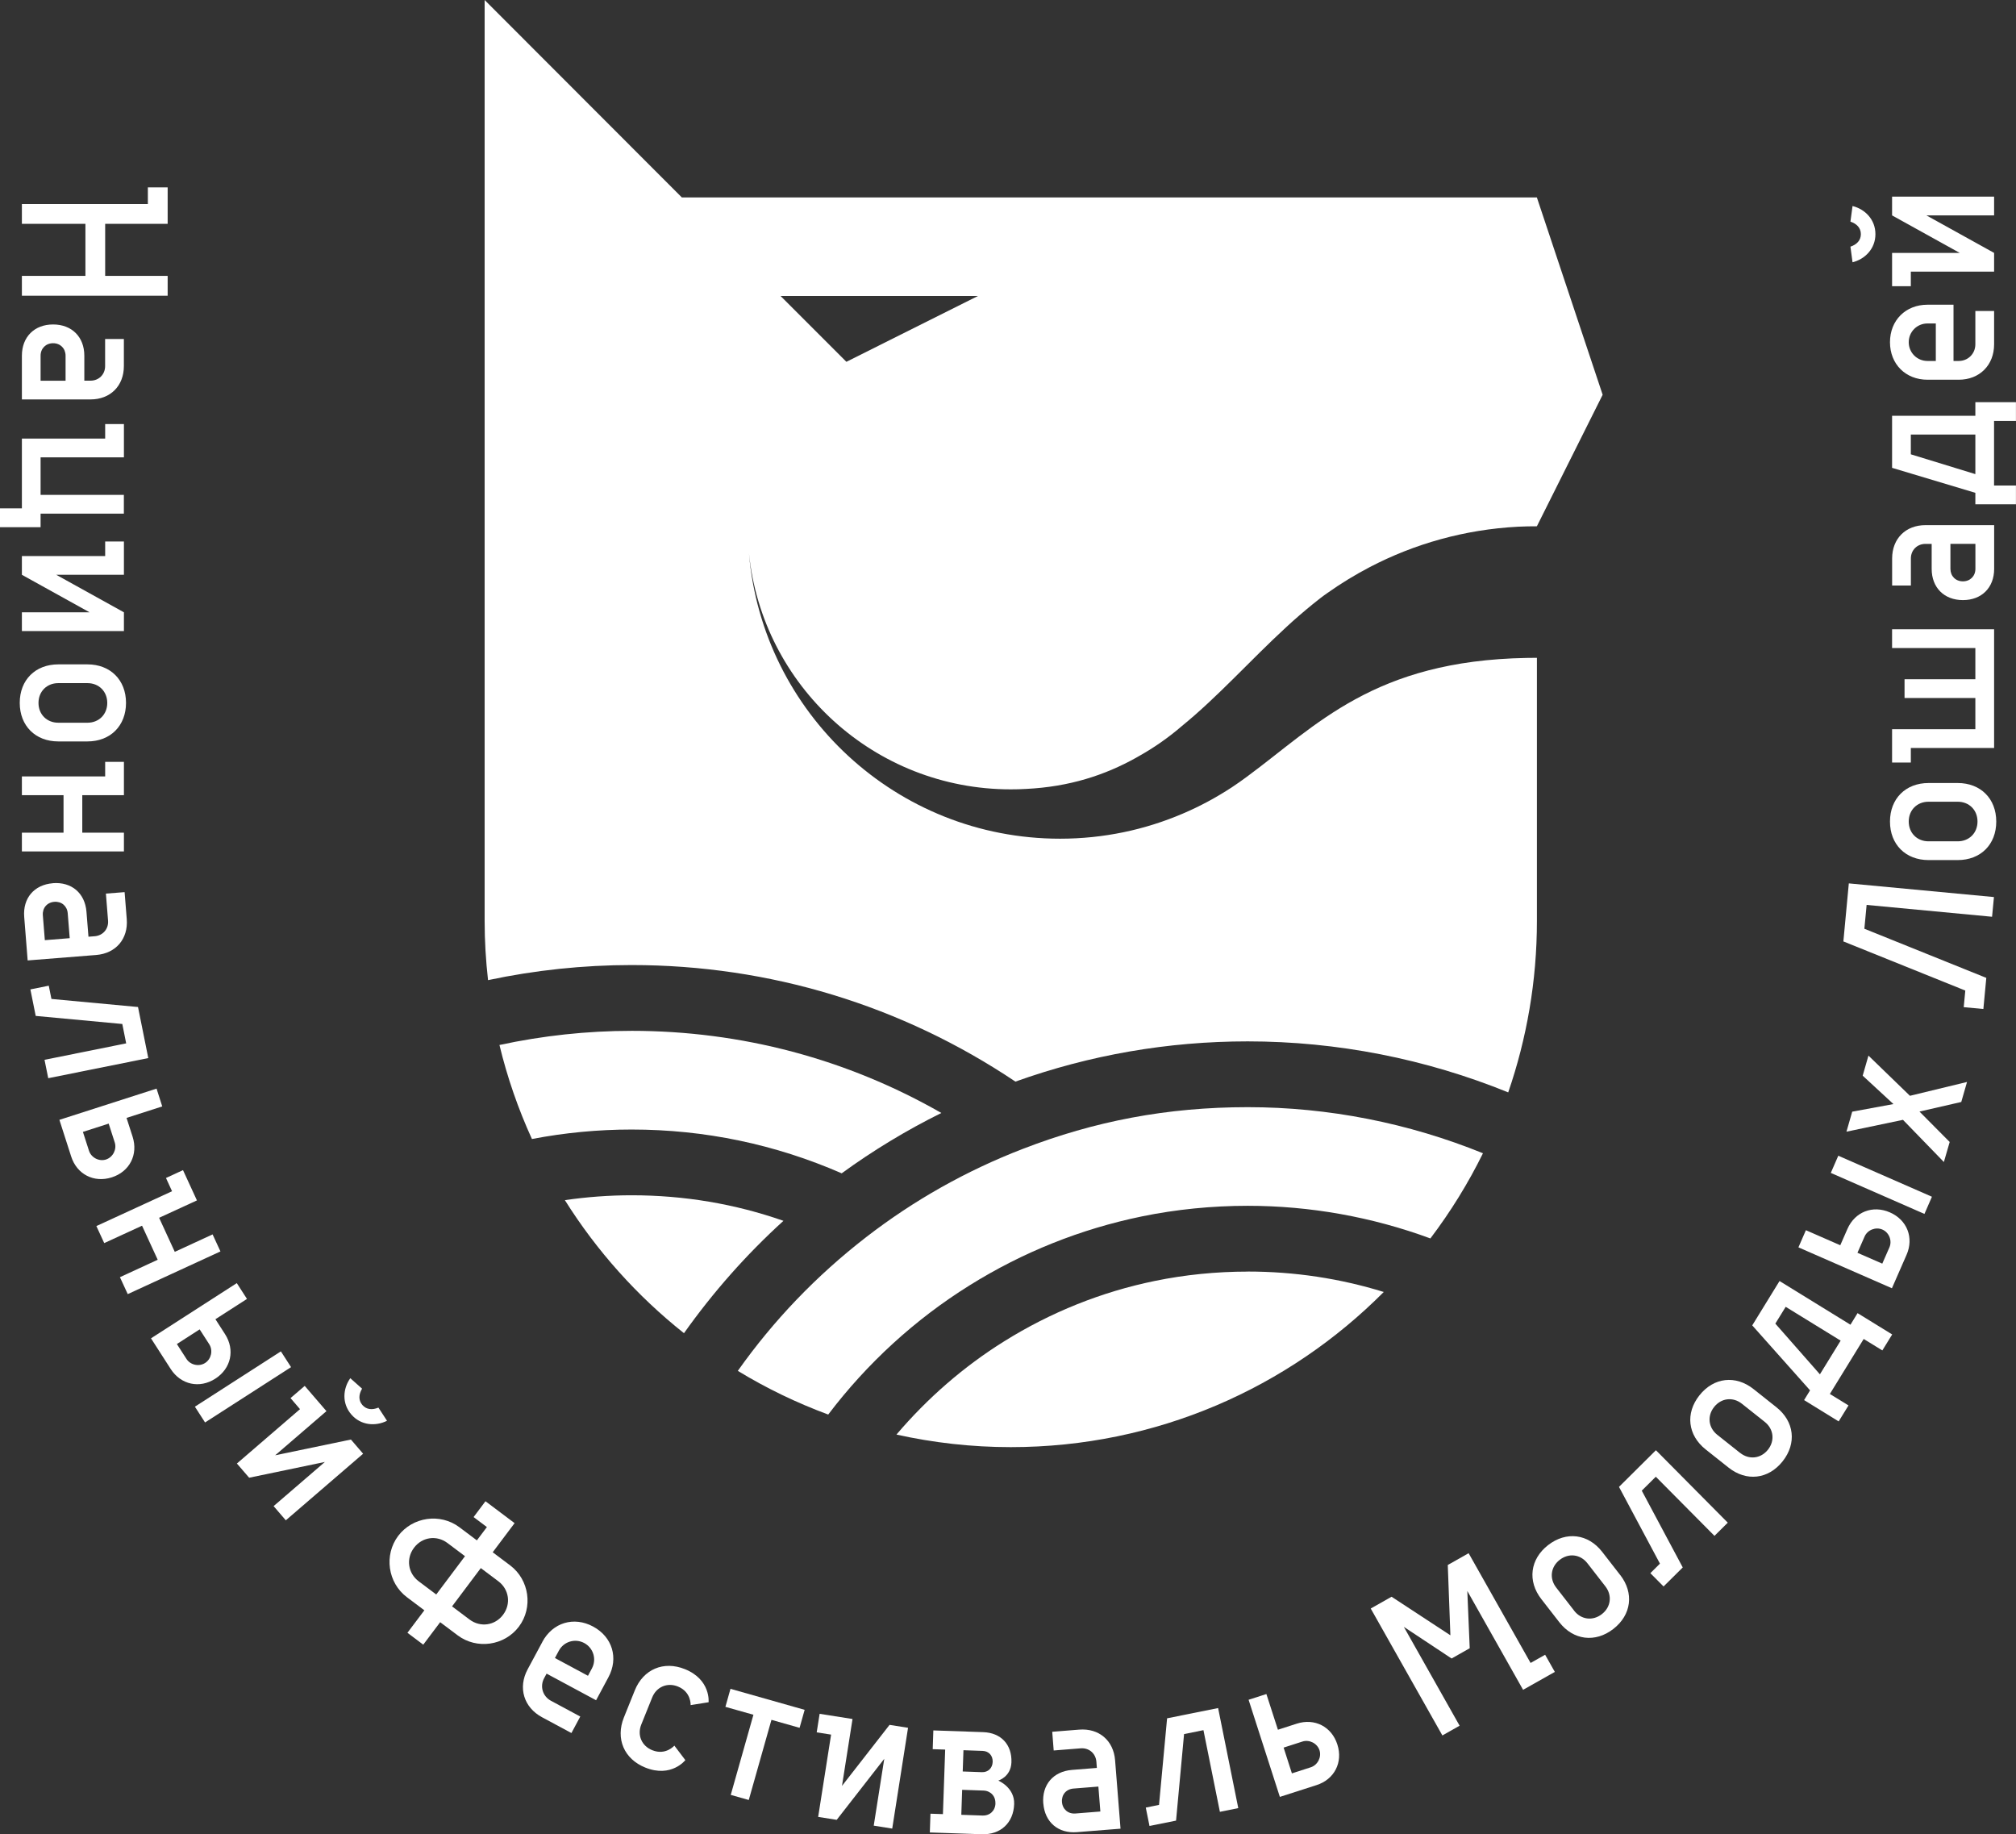<?xml version="1.0" encoding="UTF-8"?> <svg xmlns="http://www.w3.org/2000/svg" id="_Слой_2" data-name="Слой 2" viewBox="0 0 384.91 350.16"><rect x="0" y="0" width="384.91" height="350.16" fill="#333333" stroke="none"/><defs><style> .cls-1 { fill: #fff; } </style></defs><g id="_Слой_1-2" data-name="Слой 1"><g><path class="cls-1" d="m28.23,38.95v-3.18h3.78v6.96h-11.93v9.94h11.93v3.78H4.18v-3.78h12.13v-9.94H4.18v-3.78h24.05Z"></path><path class="cls-1" d="m10.14,61.94c3.58,0,5.96,2.39,5.96,5.96v4.77h1.19c1.59,0,2.78-1.19,2.78-2.78v-5.17h3.58v5.17c0,3.78-2.58,6.36-6.36,6.36H4.18v-8.35c0-3.58,2.39-5.96,5.96-5.96Zm0,3.58c-1.39,0-2.39,1-2.39,2.39v4.77h4.77v-4.77c0-1.39-.99-2.39-2.39-2.39Z"></path><path class="cls-1" d="m0,97.05h4.18v-13.32h15.9v-2.78h3.58v6.36H7.75v7.16h15.9v3.58H7.75v2.59H0v-3.58Z"></path><path class="cls-1" d="m4.18,116.89h12.92l-12.92-7.16v-3.58h15.9v-2.78h3.58v6.36h-12.92l12.92,7.16v3.58H4.18v-3.58Z"></path><path class="cls-1" d="m11.13,141.54c-4.37,0-7.36-2.98-7.36-7.36s2.98-7.35,7.36-7.35h5.57c4.37,0,7.36,2.98,7.36,7.35s-2.98,7.36-7.36,7.36h-5.57Zm0-11.13c-2.19,0-3.78,1.59-3.78,3.78s1.59,3.78,3.78,3.78h5.57c2.19,0,3.78-1.59,3.78-3.78s-1.59-3.78-3.78-3.78h-5.57Z"></path><path class="cls-1" d="m4.18,158.96h7.95v-7.16h-7.95v-3.58h15.9v-2.78h3.58v6.36h-7.95v7.16h7.95v3.58H4.18v-3.58Z"></path><path class="cls-1" d="m10.09,168.6c3.57-.28,6.14,1.9,6.42,5.47l.38,4.75,1.19-.09c1.58-.13,2.68-1.41,2.55-2.99l-.41-5.15,3.57-.28.41,5.15c.3,3.76-2.07,6.55-5.84,6.85l-13.08,1.04-.66-8.32c-.28-3.57,1.9-6.13,5.47-6.42Zm.28,3.56c-1.39.11-2.3,1.18-2.19,2.57l.38,4.75,4.75-.38-.38-4.75c-.11-1.39-1.18-2.3-2.57-2.19Z"></path><path class="cls-1" d="m6.82,193.95l-1.02-5.07,3.51-.71.51,2.53,16.53,1.54,1.96,9.75-19.1,3.84-.71-3.51,15.59-3.14-.74-3.7-16.53-1.54Z"></path><path class="cls-1" d="m30.97,211.22l-6.81,2.19,1.16,3.6c1.09,3.41-.57,6.66-3.98,7.75s-6.66-.58-7.75-3.98l-2.25-7,18.55-5.96,1.09,3.41Zm-10.22,3.28l-4.92,1.58,1.16,3.6c.43,1.32,1.93,2.1,3.25,1.67,1.32-.43,2.09-1.93,1.67-3.25l-1.16-3.6Z"></path><path class="cls-1" d="m22.89,243.82l7.22-3.33-2.99-6.5-7.22,3.32-1.5-3.25,14.45-6.65-1.16-2.53,3.25-1.5,2.66,5.78-7.22,3.32,2.99,6.5,7.22-3.33,1.5,3.25-17.7,8.15-1.5-3.25Z"></path><path class="cls-1" d="m47.15,247.97l-6.02,3.87,1.83,2.84c1.94,3.01,1.16,6.58-1.85,8.51-3.01,1.94-6.58,1.16-8.52-1.85l-3.76-5.85,16.38-10.54,1.94,3.01Zm-9.03,5.81l-4.35,2.8,1.83,2.84c.75,1.17,2.4,1.53,3.57.77,1.17-.75,1.53-2.4.78-3.57l-1.83-2.84Zm15.51,4.2l1.94,3.01-16.42,10.56-1.94-3.01,16.42-10.56Z"></path><path class="cls-1" d="m52.24,287.52l9.79-8.43-14.46,3.01-2.34-2.71,12.05-10.38-1.81-2.11,2.71-2.33,4.15,4.82-9.79,8.43,14.46-3.01,2.33,2.71-14.76,12.71-2.33-2.71Zm20.01-18.81l1.64,2.52c-2.2,1.1-5,.9-6.82-1.21-1.82-2.11-1.61-4.91-.19-6.92l2.25,2c-.64,1.08-.73,2.2.05,3.11.78.9,1.9.99,3.06.51Z"></path><path class="cls-1" d="m87.71,291.55l3.34,2.51,1.91-2.54-2.54-1.91,2.27-3.02,5.56,4.18-4.18,5.56,3.34,2.51c3.65,2.75,4.4,8.04,1.66,11.69-2.75,3.65-8.04,4.4-11.69,1.66l-3.34-2.51-3.23,4.29-3.02-2.27,3.23-4.29-3.34-2.51c-3.65-2.75-4.4-8.04-1.66-11.69,2.75-3.65,8.04-4.4,11.69-1.66Zm-7.76,10.33l3.34,2.51,5.49-7.31-3.34-2.51c-2.07-1.56-4.85-1.16-6.4.91-1.55,2.07-1.16,4.85.91,6.4Zm15.19-.02l-3.34-2.51-5.49,7.31,3.34,2.51c2.06,1.55,4.85,1.16,6.4-.91,1.55-2.06,1.16-4.85-.91-6.4Z"></path><path class="cls-1" d="m103.55,313.43c1.98-3.68,6.01-4.9,9.69-2.92,3.68,1.98,4.9,6.02,2.92,9.69l-2.35,4.38-9.45-5.08-.47.87c-.85,1.57-.28,3.46,1.3,4.31l5.6,3.01-1.69,3.15-5.6-3.01c-3.5-1.88-4.64-5.65-2.76-9.15l2.82-5.25Zm3.15,1.69l-.75,1.4,6.31,3.39.75-1.4c.94-1.75.29-3.9-1.46-4.85-1.75-.94-3.91-.29-4.85,1.46Z"></path><path class="cls-1" d="m121.19,322.72c1.63-4.06,5.51-5.71,9.57-4.08,4.98,2,4.53,6.32,4.53,6.32l-3.43.55s.15-2.51-2.43-3.55c-2.03-.82-4.1.07-4.91,2.09l-2.08,5.16c-.82,2.03.07,4.1,2.1,4.91,2.58,1.04,4.21-.88,4.21-.88l2.1,2.77s-2.66,3.43-7.65,1.42c-4.05-1.63-5.71-5.51-4.08-9.57l2.08-5.16Z"></path><path class="cls-1" d="m152.65,329.84l-5.36-1.52-4.33,15.3-3.44-.97,4.33-15.3-5.35-1.51.97-3.44,14.16,4.01-.97,3.44Z"></path><path class="cls-1" d="m166.82,348.52l2.01-12.76-9.08,11.65-3.54-.56,2.47-15.71-2.75-.43.56-3.54,6.28.99-2.01,12.77,9.08-11.65,3.53.56-3.02,19.24-3.53-.56Z"></path><path class="cls-1" d="m187.46,350.16l-9.93-.34.12-3.58,2.38.08.43-12.32-2.38-.08.12-3.58,9.54.33c3.38.12,5.49,2.38,5.37,5.76-.1,2.78-2.51,3.49-2.51,3.49,0,0,3.14,1.3,3.03,4.48-.12,3.58-2.59,5.88-6.17,5.76Zm2.59-5.88c.05-1.39-.91-2.42-2.3-2.46l-4.05-.14-.16,4.77,4.05.14c1.39.05,2.42-.91,2.47-2.3Zm-6.24-6.1l3.66.13c1.19.04,2.01-.77,2.06-1.96.04-1.19-.73-2.06-1.92-2.1l-3.66-.13-.14,4.05Z"></path><path class="cls-1" d="m199.19,344.3c-.29-3.57,1.9-6.13,5.47-6.42l4.76-.38-.09-1.19c-.13-1.58-1.41-2.68-3-2.55l-5.15.41-.28-3.57,5.15-.41c3.76-.3,6.55,2.07,6.85,5.83l1.04,13.08-8.32.66c-3.57.29-6.14-1.9-6.42-5.47Zm3.57-.29c.11,1.39,1.18,2.3,2.57,2.19l4.76-.38-.38-4.76-4.76.38c-1.39.11-2.3,1.18-2.19,2.57Z"></path><path class="cls-1" d="m224.54,347.56l-5.07,1.02-.71-3.51,2.53-.51,1.54-16.53,9.74-1.96,3.85,19.1-3.51.71-3.14-15.59-3.7.75-1.53,16.53Z"></path><path class="cls-1" d="m241.79,323.4l2.2,6.81,3.6-1.16c3.41-1.1,6.66.57,7.75,3.98,1.1,3.41-.57,6.66-3.98,7.75l-7,2.25-5.97-18.54,3.41-1.1Zm3.29,10.22l1.58,4.92,3.6-1.16c1.32-.43,2.09-1.93,1.67-3.25-.43-1.32-1.93-2.09-3.25-1.67l-3.6,1.16Z"></path><path class="cls-1" d="m295,315.88l1.86,3.29-6.06,3.42-10.65-18.87.46,10.93-3.46,1.96-9.12-6.04,10.65,18.87-3.29,1.86-13.68-24.23,3.98-2.25,11.23,7.36-.5-13.42,3.98-2.25,11.83,20.95,2.77-1.56Z"></path><path class="cls-1" d="m309.33,300.65c2.69,3.45,2.16,7.64-1.3,10.32-3.45,2.68-7.64,2.16-10.32-1.29l-3.42-4.4c-2.69-3.45-2.16-7.64,1.29-10.32s7.64-2.16,10.32,1.29l3.42,4.4Zm-8.79,6.83c1.34,1.73,3.57,2.01,5.3.66,1.73-1.34,2.01-3.57.67-5.3l-3.42-4.4c-1.34-1.73-3.57-2.01-5.3-.66-1.73,1.34-2.01,3.57-.66,5.3l3.42,4.4Z"></path><path class="cls-1" d="m321.29,299.22l-3.67,3.64-2.52-2.54,1.83-1.82-7.82-14.65,7.05-7,13.72,13.83-2.54,2.52-11.2-11.29-2.68,2.66,7.82,14.65Z"></path><path class="cls-1" d="m339.16,268.64c3.43,2.72,3.91,6.91,1.19,10.33-2.72,3.43-6.91,3.91-10.33,1.19l-4.36-3.46c-3.43-2.72-3.91-6.91-1.19-10.33,2.72-3.43,6.91-3.91,10.33-1.19l4.36,3.46Zm-6.92,8.72c1.71,1.36,3.95,1.1,5.31-.61,1.36-1.71,1.1-3.95-.61-5.31l-4.36-3.46c-1.71-1.36-3.95-1.1-5.31.62-1.36,1.71-1.1,3.95.61,5.31l4.36,3.46Z"></path><path class="cls-1" d="m353.31,252.88l1.35-2.2,6.61,4.07-1.88,3.05-3.56-2.19-6.46,10.5,3.56,2.19-1.88,3.05-6.6-4.07,1.14-1.86-11.04-12.4,5.21-8.47,13.54,8.34Zm-12.37-3.41l-1.98,3.21,8.51,9.68,3.96-6.43-10.5-6.46Z"></path><path class="cls-1" d="m344.8,234.85l6.56,2.87,1.36-3.1c1.43-3.28,4.84-4.61,8.12-3.17,3.28,1.43,4.61,4.84,3.17,8.11l-2.79,6.37-17.85-7.81,1.43-3.28Zm4.75-10.94l1.43-3.28,17.88,7.83-1.43,3.28-17.88-7.83Zm5.09,15.25l4.74,2.07,1.36-3.1c.56-1.28-.05-2.84-1.33-3.4-1.28-.56-2.85.05-3.41,1.33l-1.36,3.1Z"></path><path class="cls-1" d="m355.64,205.34l1.1-3.82,7.92,7.67,10.9-2.64-1.1,3.82-7.98,1.83,5.77,5.81-1.11,3.82-7.81-8.05-10.79,2.26,1.1-3.82,7.87-1.45-5.88-5.43Z"></path><path class="cls-1" d="m378.69,192.62l-3.76-.35.3-3.17-23.28-9.38,1.04-11.08,27.71,2.61-.36,3.76-23.95-2.26-.43,4.55,23.28,9.38-.56,5.94Z"></path><path class="cls-1" d="m373.78,149.48c4.37,0,7.36,2.98,7.36,7.36s-2.98,7.35-7.36,7.35h-5.57c-4.37,0-7.36-2.98-7.36-7.35s2.98-7.36,7.36-7.36h5.57Zm0,11.13c2.19,0,3.78-1.59,3.78-3.78s-1.59-3.78-3.78-3.78h-5.57c-2.19,0-3.78,1.59-3.78,3.78s1.59,3.78,3.78,3.78h5.57Z"></path><path class="cls-1" d="m361.25,123.71v-3.58h19.48v22.66h-15.9v2.78h-3.58v-6.36h15.9v-5.96h-13.52v-3.58h13.52v-5.96h-15.9Z"></path><path class="cls-1" d="m374.77,114.56c-3.58,0-5.96-2.39-5.96-5.96v-4.77h-1.19c-1.59,0-2.78,1.19-2.78,2.78v5.17h-3.58v-5.17c0-3.78,2.58-6.36,6.36-6.36h13.12v8.35c0,3.58-2.39,5.96-5.96,5.96Zm0-3.58c1.39,0,2.39-1,2.39-2.39v-4.77h-4.77v4.77c0,1.39.99,2.39,2.39,2.39Z"></path><path class="cls-1" d="m377.15,79.37v-2.59h7.75v3.58h-4.18v12.33h4.18v3.58h-7.75v-2.19l-15.9-4.77v-9.94h15.9Zm-12.32,3.58v3.78l12.32,3.78v-7.55h-12.32Z"></path><path class="cls-1" d="m368.01,72.49c-4.18,0-7.16-2.98-7.16-7.16s2.98-7.16,7.16-7.16h4.97v10.74h.99c1.79,0,3.18-1.39,3.18-3.18v-6.36h3.58v6.36c0,3.98-2.78,6.76-6.76,6.76h-5.96Zm0-3.58h1.59v-7.16h-1.59c-1.99,0-3.58,1.59-3.58,3.58s1.59,3.58,3.58,3.58Z"></path><path class="cls-1" d="m353.3,42.31l.4-2.98c2.39.6,4.37,2.58,4.37,5.37s-1.99,4.77-4.37,5.37l-.4-2.98c1.19-.4,1.99-1.19,1.99-2.39s-.8-1.99-1.99-2.39Zm27.43-1.19h-12.92l12.92,7.16v3.58h-15.9v2.78h-3.58v-6.36h12.92l-12.92-7.16v-3.58h19.48v3.58Z"></path><path class="cls-1" d="m238.22,242.75c-6,0-11.97.6-17.72,1.78-10.19,2.09-19.87,5.97-28.76,11.52-7.74,4.82-14.68,10.87-20.58,17.81,7.03,1.56,14.33,2.4,21.82,2.4,27.84,0,53.02-11.33,71.22-29.62-8.35-2.58-17.04-3.9-25.98-3.9"></path><path class="cls-1" d="m120.6,184.23c26.32,0,51.57,7.7,73.27,22.25,14.19-5.08,29.09-7.68,44.35-7.68,17.08,0,34.04,3.35,49.74,9.74,3.53-10.26,5.48-21.26,5.48-32.73v-50.23c-.67,0-1.32,0-1.97.02-29.17.52-40.1,12.89-53.39,22.67-.94.69-1.9,1.38-2.89,2.03-2.95,1.93-6.07,3.62-9.36,5.02-7.2,3.08-15.11,4.79-23.44,4.79-31.21,0-56.82-23.96-59.4-54.52,2.57,25.34,23.96,45.1,49.98,45.1.98,0,1.95-.02,2.89-.08,8.33-.4,15.09-2.64,20.99-5.92.13-.08.27-.17.4-.23,3.01-1.67,5.84-3.64,8.43-5.88,6.91-5.63,12.98-12.49,19.88-18.84.42-.38.84-.75,1.26-1.15,1.7-1.51,3.43-2.97,5.27-4.4.44-.33.88-.67,1.34-.98,2.57-1.82,5.27-3.47,8.08-4.94,8.54-4.46,18.12-7.18,28.3-7.72,1.17-.06,2.39-.08,3.62-.08l12.56-25.11-12.56-37.67h-163.25L92.53,0v175.8c0,3.83.23,7.6.65,11.31,8.97-1.9,18.15-2.88,27.42-2.88m66.11-127.72l-25.11,12.56-12.56-12.56h37.67Z"></path><path class="cls-1" d="m217.98,232.22c6.59-1.35,13.4-2.03,20.25-2.03,11.89,0,23.76,2.13,34.87,6.23,3.84-5.07,7.21-10.51,10.04-16.26-14.18-5.76-29.48-8.8-44.91-8.8s-29.28,2.68-42.96,7.97c-10.74,4.14-20.81,9.81-29.92,16.86-9.46,7.32-17.66,15.87-24.48,25.51,5.44,3.31,11.21,6.1,17.26,8.34,7.4-9.76,16.57-18.17,26.97-24.65,10.15-6.34,21.22-10.77,32.89-13.17"></path><path class="cls-1" d="m120.6,196.79c-8.54,0-16.98.92-25.24,2.7,1.5,6.23,3.59,12.23,6.2,17.95,6.25-1.2,12.62-1.81,19.04-1.81,13.97,0,27.44,2.83,40.1,8.36,6.02-4.38,12.38-8.23,19.03-11.52-17.94-10.28-38.16-15.68-59.13-15.68"></path><path class="cls-1" d="m149.59,233.06c-9.27-3.24-18.98-4.88-28.99-4.88-4.29,0-8.55.32-12.75.93,6.09,9.71,13.8,18.3,22.74,25.4,5.54-7.81,11.88-14.99,18.99-21.45"></path></g></g></svg> 